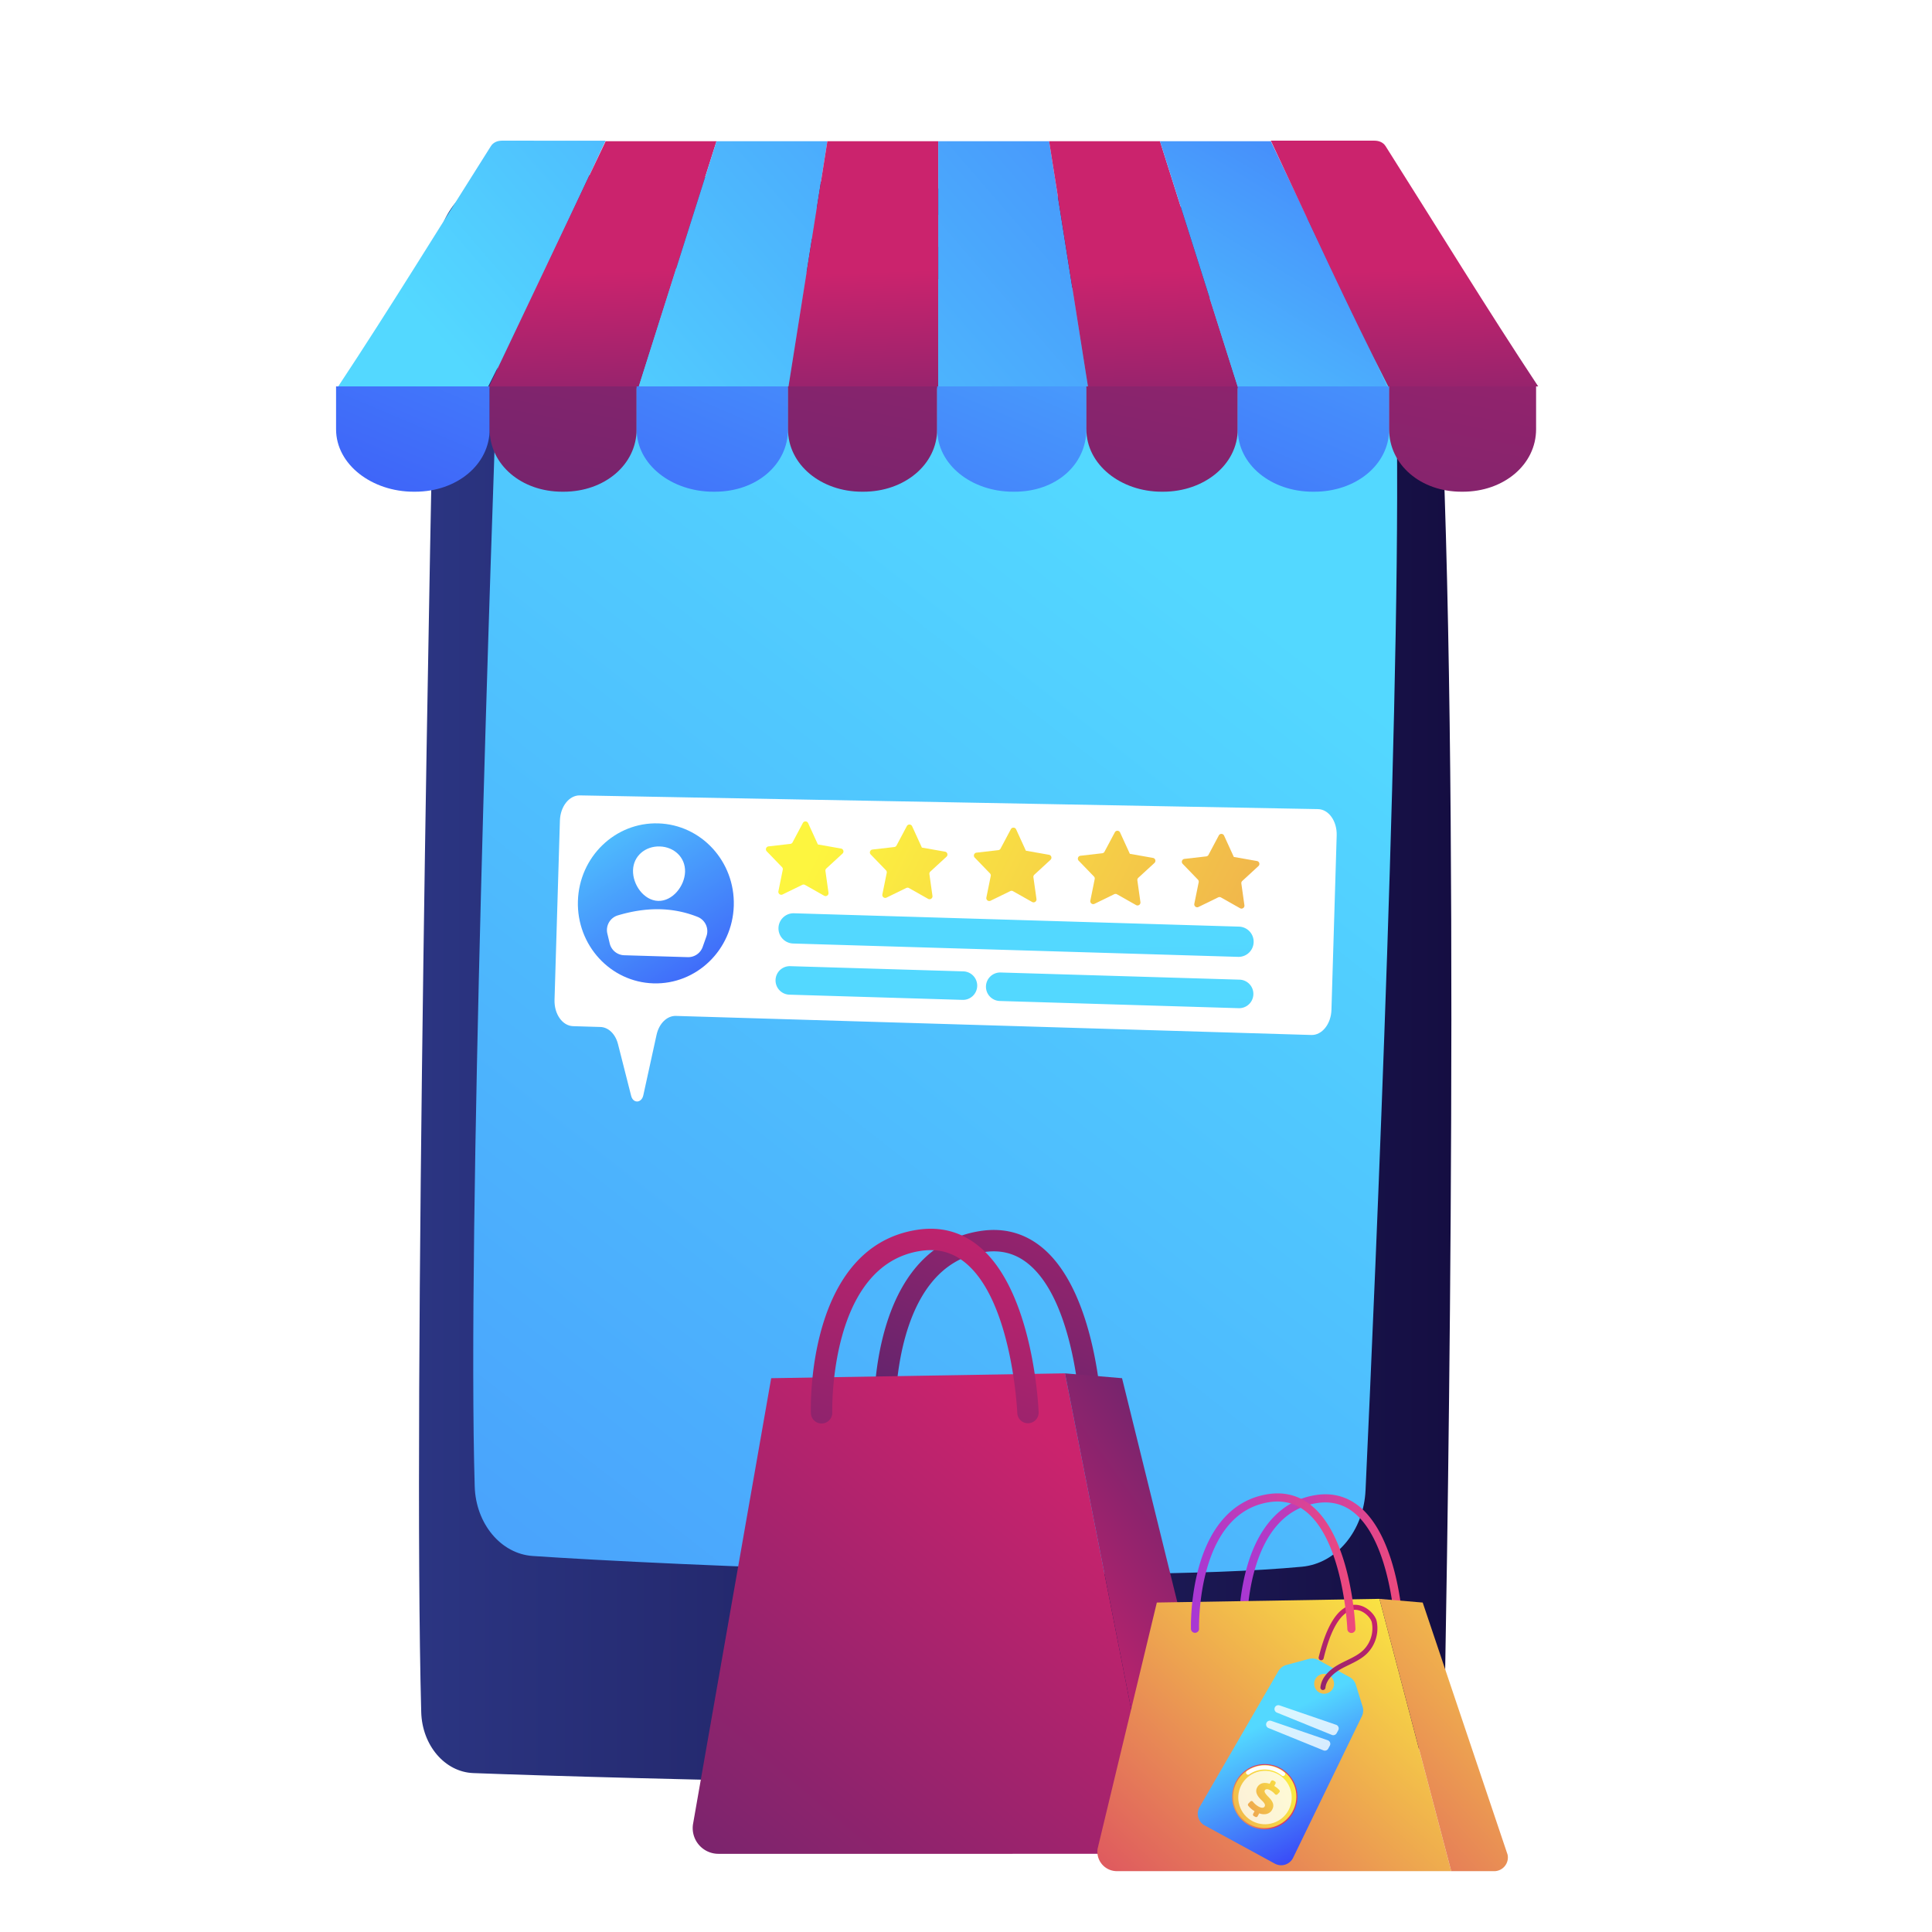 <svg xmlns="http://www.w3.org/2000/svg" xmlns:xlink="http://www.w3.org/1999/xlink" viewBox="0 0 3710 3710"><defs><style>.cls-1,.cls-22,.cls-4{fill:#fff;}.cls-2{fill:url(#linear-gradient);}.cls-3{fill:url(#linear-gradient-2);}.cls-4{opacity:0.5;}.cls-5{fill:url(#linear-gradient-3);}.cls-6{fill:url(#linear-gradient-4);}.cls-7{fill:url(#linear-gradient-5);}.cls-8{fill:url(#linear-gradient-6);}.cls-9{fill:url(#linear-gradient-7);}.cls-10{fill:url(#linear-gradient-8);}.cls-11{fill:url(#linear-gradient-9);}.cls-12{fill:url(#linear-gradient-10);}.cls-13{fill:url(#linear-gradient-11);}.cls-14{fill:url(#linear-gradient-12);}.cls-15{fill:url(#linear-gradient-13);}.cls-16{fill:url(#linear-gradient-14);}.cls-17{fill:url(#linear-gradient-15);}.cls-18{fill:url(#linear-gradient-16);}.cls-19{fill:url(#linear-gradient-17);}.cls-20{fill:url(#linear-gradient-18);}.cls-21{fill:url(#linear-gradient-19);}.cls-22{opacity:0.78;}.cls-23{fill:url(#linear-gradient-20);}.cls-24{fill:url(#linear-gradient-21);}.cls-25{fill:url(#linear-gradient-22);}.cls-26{fill:url(#linear-gradient-23);}.cls-27{fill:url(#linear-gradient-24);}.cls-28{fill:url(#linear-gradient-25);}.cls-29{fill:url(#linear-gradient-26);}.cls-30{fill:url(#linear-gradient-27);}.cls-31{fill:url(#linear-gradient-28);}.cls-32{fill:url(#linear-gradient-29);}.cls-33{fill:url(#linear-gradient-30);}.cls-34{fill:url(#linear-gradient-31);}.cls-35{fill:url(#linear-gradient-32);}.cls-36{fill:url(#linear-gradient-33);}.cls-37{fill:url(#linear-gradient-34);}.cls-38{fill:url(#linear-gradient-35);}.cls-39{fill:url(#linear-gradient-36);}.cls-40{fill:url(#linear-gradient-37);}.cls-41{fill:url(#linear-gradient-38);}.cls-42{fill:url(#linear-gradient-39);}.cls-43{fill:url(#linear-gradient-40);}</style><linearGradient id="linear-gradient" x1="804.61" y1="1882.28" x2="2787.1" y2="1882.28" gradientUnits="userSpaceOnUse"><stop offset="0" stop-color="#2b3582"/><stop offset="1" stop-color="#150e42"/></linearGradient><linearGradient id="linear-gradient-2" x1="2307.59" y1="1094.19" x2="-1775.59" y2="6317.58" gradientUnits="userSpaceOnUse"><stop offset="0" stop-color="#53d8ff"/><stop offset="1" stop-color="#3840f7"/></linearGradient><linearGradient id="linear-gradient-3" x1="351.94" y1="1431.81" x2="18.35" y2="1925.64" gradientTransform="matrix(-1, -0.03, -0.03, 1, 1510.01, 86.19)" xlink:href="#linear-gradient-2"/><linearGradient id="linear-gradient-4" x1="248.07" y1="1723.3" x2="179.59" y2="2842.95" gradientTransform="matrix(-1, -0.03, -0.03, 1, 2251.68, 108.45)" xlink:href="#linear-gradient-2"/><linearGradient id="linear-gradient-5" x1="46.46" y1="1816.4" x2="-4.93" y2="2656.73" gradientTransform="matrix(-1, -0.03, -0.03, 1, 2251.68, 108.45)" xlink:href="#linear-gradient-2"/><linearGradient id="linear-gradient-6" x1="513.96" y1="1814.45" x2="467.35" y2="2576.48" gradientTransform="matrix(-1, -0.03, -0.03, 1, 2251.68, 108.45)" xlink:href="#linear-gradient-2"/><linearGradient id="linear-gradient-7" x1="1586.43" y1="1575.18" x2="3686.38" y2="2558.4" gradientTransform="translate(16.31 41.44) rotate(1.72)" gradientUnits="userSpaceOnUse"><stop offset="0" stop-color="#fdf53f"/><stop offset="1" stop-color="#d93c65"/></linearGradient><linearGradient id="linear-gradient-8" x1="1622.34" y1="1498.47" x2="3722.29" y2="2481.68" xlink:href="#linear-gradient-7"/><linearGradient id="linear-gradient-9" x1="1658.26" y1="1421.76" x2="3758.2" y2="2404.97" xlink:href="#linear-gradient-7"/><linearGradient id="linear-gradient-10" x1="1694.18" y1="1345.04" x2="3794.13" y2="2328.26" xlink:href="#linear-gradient-7"/><linearGradient id="linear-gradient-11" x1="1730.09" y1="1268.33" x2="3830.05" y2="2251.55" xlink:href="#linear-gradient-7"/><linearGradient id="linear-gradient-12" x1="2172.3" y1="1991.29" x2="1793.81" y2="2907.89" gradientUnits="userSpaceOnUse"><stop offset="0" stop-color="#cb236d"/><stop offset="1" stop-color="#4c246d"/></linearGradient><linearGradient id="linear-gradient-13" x1="2091.2" y1="2822.66" x2="1027" y2="4080.88" xlink:href="#linear-gradient-12"/><linearGradient id="linear-gradient-14" x1="2007.09" y1="3234.5" x2="2571.22" y2="2828.52" xlink:href="#linear-gradient-12"/><linearGradient id="linear-gradient-15" x1="1910.06" y1="2267.11" x2="1533.77" y2="3378.35" xlink:href="#linear-gradient-12"/><linearGradient id="linear-gradient-16" x1="2378.77" y1="3003.38" x2="2694.74" y2="3003.38" gradientUnits="userSpaceOnUse"><stop offset="0" stop-color="#a737d5"/><stop offset="1" stop-color="#ef497a"/></linearGradient><linearGradient id="linear-gradient-17" x1="2769" y1="3049.62" x2="2091.35" y2="3780.42" gradientTransform="matrix(1, 0, 0, 1, 0, 0)" xlink:href="#linear-gradient-7"/><linearGradient id="linear-gradient-18" x1="3132.82" y1="2998.35" x2="2368.81" y2="3689.28" gradientTransform="matrix(1, 0, 0, 1, 0, 0)" xlink:href="#linear-gradient-7"/><linearGradient id="linear-gradient-19" x1="1600.97" y1="2860.72" x2="1830.96" y2="3023.16" gradientTransform="translate(2388.46 31.45) rotate(28.57)" xlink:href="#linear-gradient-2"/><linearGradient id="linear-gradient-20" x1="1584.55" y1="3082.6" x2="1668.68" y2="2984.95" gradientTransform="matrix(-0.32, 0.95, -0.95, -0.32, 5789.67, 2824.09)" xlink:href="#linear-gradient-7"/><linearGradient id="linear-gradient-21" x1="1716.22" y1="2913.73" x2="1467.44" y2="3289.56" gradientTransform="translate(3356.89 159.64) rotate(45)" xlink:href="#linear-gradient-7"/><linearGradient id="linear-gradient-22" x1="1708.79" y1="2924.5" x2="1576.33" y2="3146.89" gradientTransform="translate(2388.46 31.45) rotate(28.57)" xlink:href="#linear-gradient-7"/><linearGradient id="linear-gradient-23" x1="1652.8" y1="2580.47" x2="1748.36" y2="2936.63" gradientTransform="translate(2388.46 31.45) rotate(28.57)" xlink:href="#linear-gradient-12"/><linearGradient id="linear-gradient-24" x1="2286.91" y1="3001.61" x2="2602.88" y2="3001.61" xlink:href="#linear-gradient-16"/><linearGradient id="linear-gradient-25" x1="813.12" y1="620.43" x2="2935.63" y2="-1213.98" xlink:href="#linear-gradient-2"/><linearGradient id="linear-gradient-26" x1="1157.07" y1="522.12" x2="1172.21" y2="1075.96" xlink:href="#linear-gradient-12"/><linearGradient id="linear-gradient-27" x1="1027.75" y1="868.77" x2="3150.26" y2="-965.64" xlink:href="#linear-gradient-2"/><linearGradient id="linear-gradient-28" x1="1658.03" y1="522.23" x2="1673.29" y2="1080.85" xlink:href="#linear-gradient-12"/><linearGradient id="linear-gradient-29" x1="1241.94" y1="1116.61" x2="3364.45" y2="-717.81" xlink:href="#linear-gradient-2"/><linearGradient id="linear-gradient-30" x1="2196.53" y1="521.31" x2="2211.92" y2="1084.71" xlink:href="#linear-gradient-12"/><linearGradient id="linear-gradient-31" x1="2151.45" y1="988.6" x2="2986.34" y2="-369.57" xlink:href="#linear-gradient-2"/><linearGradient id="linear-gradient-32" x1="2697.48" y1="519.03" x2="2712.93" y2="1084.34" xlink:href="#linear-gradient-12"/><linearGradient id="linear-gradient-33" x1="1339.41" y1="-490.79" x2="533.91" y2="1402.42" xlink:href="#linear-gradient-2"/><linearGradient id="linear-gradient-34" x1="1358.79" y1="-725.07" x2="899.25" y2="1781.47" xlink:href="#linear-gradient-12"/><linearGradient id="linear-gradient-35" x1="1826.46" y1="-283.57" x2="1020.97" y2="1609.65" xlink:href="#linear-gradient-2"/><linearGradient id="linear-gradient-36" x1="1915.12" y1="-623.07" x2="1455.59" y2="1883.46" xlink:href="#linear-gradient-12"/><linearGradient id="linear-gradient-37" x1="2313.53" y1="-76.34" x2="1508.03" y2="1816.87" xlink:href="#linear-gradient-2"/><linearGradient id="linear-gradient-38" x1="2471.46" y1="-521.08" x2="2011.93" y2="1985.47" xlink:href="#linear-gradient-12"/><linearGradient id="linear-gradient-39" x1="2937.32" y1="-181.84" x2="2131.82" y2="1711.37" xlink:href="#linear-gradient-2"/><linearGradient id="linear-gradient-40" x1="3029.89" y1="-418.7" x2="2570.36" y2="2087.84" xlink:href="#linear-gradient-12"/></defs><title>e-commerce-icon</title><g id="Background"><rect class="cls-1" width="3710" height="3710"/></g><g id="Illustration"><path class="cls-2" d="M837,494.13c-10.43,492.56-44.29,2191.55-28.12,2793.63,1.71,63.78,45.41,115,99.94,117.06,269.66,10.33,1258.22,36.49,1699.29,14.85,91.87-4.51,164.93-91.57,166.83-199.11,9.17-517,29.39-1971.11-18.67-2637.25C2750.54,503.5,2697,439.94,2628.86,432,2335.19,397.6,1342.38,313.59,961.32,342.52,892.59,347.73,838.74,413.59,837,494.13Z"/><path class="cls-3" d="M957.35,645.25c-14.51,397.56-60.29,1720.16-45.76,2209.23,2.12,71.49,50.28,129.29,111.32,133.46,251.31,17.21,1108.72,55.15,1477.33,20.62,66.38-6.22,118.46-69,122-146.81C2641,2456.16,2694.6,1224.63,2680.67,741c-2.23-77.14-53.31-140.15-119-147-271.89-28.56-1183-96.5-1496.21-76.51C1006.64,521.23,959.87,576.42,957.35,645.25Z"/><path class="cls-4" d="M1503.47,428.58h0c0,15.12,10.07,27.58,23,28.37,63.7,3.9,243.12,14.95,323.3,20.39,15.81,1.07,28.22-15.56,25.22-33.74l-.51-3.11c-2-12.41-10.85-21.75-21.61-22.91-54.2-5.81-217.75-21.92-326.11-17.4C1513.71,400.73,1503.47,413.35,1503.47,428.58Z"/><path class="cls-1" d="M2566.82,1604.23l-10.05,334.94c-.82,27.29-18.11,48.92-38.63,48.3l-1220.2-36.61c-17-.51-32.37,14.48-37.17,36.35l-25.41,116c-3.37,15.38-19.56,16.17-23.37,1.15l-25.26-99.38c-4.91-19.32-18.35-32.4-33.76-32.87l-52.45-1.57c-20.52-.61-36.48-23.24-35.66-50.54l10.33-344.3c.81-27.13,17.91-48.69,38.31-48.31l1417.34,26.33C2551.49,1554.07,2567.65,1576.77,2566.82,1604.23Z"/><path class="cls-5" d="M1109.75,1730.24c-2.54,84.83,62.4,155.61,145.06,158.09s151.72-64.28,154.27-149.11-62.4-155.62-145.06-158.1S1112.3,1645.4,1109.75,1730.24Z"/><path class="cls-1" d="M1315.51,1674.09c-.83,27.6-24.09,56.71-51.69,55.89s-49.06-31.29-48.24-58.89,23.79-46.49,51.38-45.66S1316.33,1646.5,1315.51,1674.09Z"/><path class="cls-1" d="M1198.63,1834.35l122,3.66a29.54,29.54,0,0,0,28.73-19.68l7.18-20.32a29.51,29.51,0,0,0-16.72-37.23c-49.09-19.64-100.48-18.85-153.58-2.93a29.41,29.41,0,0,0-19.91,35.07l4.5,18.78A29.53,29.53,0,0,0,1198.63,1834.35Z"/><path class="cls-6" d="M1494.91,1781.91a29.06,29.06,0,0,0,28.16,29.91l854.38,25.63a29,29,0,0,0,29.9-28.16h0a29,29,0,0,0-28.16-29.9l-854.38-25.64a29,29,0,0,0-29.9,28.16Z"/><path class="cls-7" d="M2406.83,1909.41a27.38,27.38,0,0,0-26.54-28.18l-458.77-13.76a27.36,27.36,0,0,0-28.18,26.53h0a27.37,27.37,0,0,0,26.54,28.18L2378.65,1936a27.37,27.37,0,0,0,28.18-26.54Z"/><path class="cls-8" d="M1876.5,1893.5a27.36,27.36,0,0,0-26.53-28.18l-332.51-10a27.37,27.37,0,0,0-28.18,26.54h0a27.38,27.38,0,0,0,26.54,28.18l332.5,10a27.36,27.36,0,0,0,28.18-26.53Z"/><path class="cls-9" d="M1617.86,1639.14a5.63,5.63,0,0,0-2.83-9.7l-44.44-7.82-18.75-41a5.63,5.63,0,0,0-10.09-.31L1522,1617.5a5.64,5.64,0,0,1-4.33,3l-41.88,4.81a5.63,5.63,0,0,0-3.41,9.5l29.3,30.32a5.65,5.65,0,0,1,1.46,5l-8.37,41.33a5.63,5.63,0,0,0,8,6.17l37.89-18.49a5.65,5.65,0,0,1,5.24.16l36.71,20.73a5.64,5.64,0,0,0,8.35-5.69l-5.88-41.75a5.61,5.61,0,0,1,1.77-4.93Z"/><path class="cls-10" d="M1817.54,1645.13a5.62,5.62,0,0,0-2.83-9.69l-44.44-7.83-18.75-41a5.63,5.63,0,0,0-10.09-.31l-19.79,37.24a5.64,5.64,0,0,1-4.33,3l-41.88,4.81a5.63,5.63,0,0,0-3.41,9.5l29.29,30.32a5.64,5.64,0,0,1,1.47,5l-8.37,41.32a5.63,5.63,0,0,0,8,6.17l37.89-18.49a5.65,5.65,0,0,1,5.24.16l36.71,20.73a5.64,5.64,0,0,0,8.35-5.69l-5.88-41.75a5.61,5.61,0,0,1,1.77-4.93Z"/><path class="cls-11" d="M2017.22,1651.12a5.62,5.62,0,0,0-2.83-9.69L1970,1633.6l-18.75-41a5.63,5.63,0,0,0-10.09-.3l-19.79,37.23a5.64,5.64,0,0,1-4.33,3l-41.88,4.81a5.63,5.63,0,0,0-3.41,9.5l29.29,30.33a5.61,5.61,0,0,1,1.47,5l-8.37,41.32a5.64,5.64,0,0,0,8,6.18l37.89-18.49a5.62,5.62,0,0,1,5.24.15l36.71,20.73a5.64,5.64,0,0,0,8.35-5.69l-5.88-41.74a5.62,5.62,0,0,1,1.77-4.94Z"/><path class="cls-12" d="M2216.9,1657.11a5.63,5.63,0,0,0-2.83-9.69l-44.44-7.83-18.75-41a5.63,5.63,0,0,0-10.09-.3L2121,1635.48a5.64,5.64,0,0,1-4.33,3l-41.88,4.81a5.63,5.63,0,0,0-3.41,9.51l29.29,30.32a5.61,5.61,0,0,1,1.47,5l-8.37,41.32a5.64,5.64,0,0,0,8,6.18l37.89-18.49a5.62,5.62,0,0,1,5.24.15L2181.6,1738a5.63,5.63,0,0,0,8.35-5.68l-5.88-41.75a5.63,5.63,0,0,1,1.77-4.94Z"/><path class="cls-13" d="M2416.58,1663.1a5.63,5.63,0,0,0-2.83-9.69l-44.44-7.82-18.75-41a5.63,5.63,0,0,0-10.09-.3l-19.79,37.23a5.62,5.62,0,0,1-4.33,3l-41.88,4.81a5.63,5.63,0,0,0-3.41,9.51l29.29,30.32a5.61,5.61,0,0,1,1.47,5l-8.37,41.32a5.64,5.64,0,0,0,8,6.18l37.89-18.49a5.65,5.65,0,0,1,5.24.16l36.71,20.73a5.64,5.64,0,0,0,8.35-5.69l-5.88-41.75a5.6,5.6,0,0,1,1.77-4.93Z"/><path class="cls-14" d="M1698.87,2735.85a20.52,20.52,0,0,1-20.5-19.89c-.4-13-7.46-319.26,203.88-352,44.93-7,85,3.72,119,31.74,104.31,86,114.12,309.33,114.49,318.79a20.52,20.52,0,0,1-41,1.6c-.09-2.14-9.47-214.51-99.62-288.75-24.91-20.51-53.21-28-86.56-22.82-175.86,27.21-169.22,307.31-169.13,310.13a20.52,20.52,0,0,1-19.87,21.15Z"/><path class="cls-15" d="M1330.72,3503.28l150.18-856.73,564.18-9.32,181.84,922.64H1379.57A49.38,49.38,0,0,1,1330.72,3503.28Z"/><path class="cls-16" d="M2154.65,2646.55l-109.57-9.32,181.84,922.64H2335.7a34.77,34.77,0,0,0,34-41.86Z"/><path class="cls-17" d="M1577.64,2733.52a20.52,20.52,0,0,1-20.5-19.89c-.41-13-7.46-319.26,203.88-352,44.94-7,85,3.73,119,31.75,104.31,86,114.12,309.33,114.49,318.79a20.52,20.52,0,0,1-41,1.6c-.09-2.14-9.46-214.51-99.61-288.75-24.92-20.51-53.22-28-86.56-22.83-175.87,27.22-169.23,307.32-169.14,310.14a20.53,20.53,0,0,1-19.88,21.15Z"/><path class="cls-18" d="M2386.63,3137.28a7.79,7.79,0,0,1-7.79-7.55c-.07-2.37-1.61-58.86,15.3-119.16,22.85-81.46,68.71-129.74,132.62-139.63,31.78-4.92,60.06,2.6,84,22.37,76.39,63,83.66,228.84,83.93,235.88a7.8,7.8,0,1,1-15.58.6c-.06-1.65-7.27-166-78.28-224.46-20.4-16.8-44.52-23.19-71.72-19-140,21.66-134.79,240.7-134.72,242.91a7.8,7.8,0,0,1-7.56,8Z"/><path class="cls-19" d="M2107.66,3550.32l113.8-473,427.5-7.06,137.79,522.89H2144.68A37.42,37.42,0,0,1,2107.66,3550.32Z"/><path class="cls-20" d="M2732,3077.37l-83-7.06,137.79,522.89h82.43a26.34,26.34,0,0,0,25.79-31.71Z"/><path class="cls-21" d="M2616.59,3277.12l-12.9-41.81a25.49,25.49,0,0,0-12.17-14.88l-59.67-32.5a25.52,25.52,0,0,0-18.82-2.23l-42.75,11.48a25.5,25.5,0,0,0-15.45,11.85l-151.34,261.16a25.52,25.52,0,0,0,9.88,35.2L2448,3578.7a25.51,25.51,0,0,0,35.15-11.25l132-271.66A25.52,25.52,0,0,0,2616.59,3277.12Zm-80.05-25.68a19.06,19.06,0,1,1,21.1-6.23A19.08,19.08,0,0,1,2536.54,3251.44Z"/><path class="cls-22" d="M2457.2,3274.87l108.53,37.24a7.36,7.36,0,0,1,4.08,10.49l-3.06,5.63a7.36,7.36,0,0,1-9.24,3.3L2452,3288.67a7.37,7.37,0,0,1-3.7-10.35h0A7.37,7.37,0,0,1,2457.2,3274.87Z"/><path class="cls-22" d="M2441.05,3304.54l108.53,37.23a7.36,7.36,0,0,1,4.08,10.49l-3.06,5.63a7.37,7.37,0,0,1-9.25,3.3l-105.46-42.86a7.36,7.36,0,0,1-3.7-10.35h0A7.35,7.35,0,0,1,2441.05,3304.54Z"/><circle class="cls-23" cx="2428.63" cy="3450.04" r="62.72" transform="translate(-1386.85 5250.9) rotate(-80.12)"/><circle class="cls-24" cx="2428.63" cy="3450.04" r="60.64" transform="translate(-876.54 827.66) rotate(-16.43)"/><path class="cls-1" d="M2463.83,3410.43a4,4,0,0,1-2.46-.87,52.09,52.09,0,0,0-62.38-2.33,3.92,3.92,0,1,1-4.45-6.45,59.94,59.94,0,0,1,71.75,2.68,3.92,3.92,0,0,1-2.46,7Z"/><circle class="cls-22" cx="2429.16" cy="3451.83" r="51.32" transform="translate(-1674.17 4441.11) rotate(-68.42)"/><path class="cls-25" d="M2406.49,3482.93l2.67-4.9a45.64,45.64,0,0,1-12.14-10.48,3.25,3.25,0,0,1,.26-4.21l3.73-3.88a3.25,3.25,0,0,1,4.9.24,37.87,37.87,0,0,0,11.25,9.59c4.92,2.68,9.5,3,11.37-.41,1.68-3.09-.16-6.47-6-12-8.31-8-13-16.06-8.32-24.66,4.23-7.76,13.13-10.59,23.84-6.81l2.67-4.91a3.25,3.25,0,0,1,4.41-1.3l2.88,1.57a3.25,3.25,0,0,1,1.3,4.41l-2.39,4.41a41.66,41.66,0,0,1,9.83,7.89,3.23,3.23,0,0,1-.09,4.4l-3.44,3.6a3.24,3.24,0,0,1-4.81-.12,34,34,0,0,0-9.64-7.77c-5.84-3.18-8.83-1.67-10,.5-1.46,2.67,1,6.42,7.37,12.89,9.08,9.16,11.13,16.12,6.72,24.22-4,7.42-13.19,11.1-24.78,6.95l-3,5.49a3.25,3.25,0,0,1-4.41,1.3l-2.88-1.57A3.25,3.25,0,0,1,2406.49,3482.93Z"/><path class="cls-26" d="M2538.11,3244.8a4.82,4.82,0,0,1-2.49-4.75c2.31-21.55,21-36,36.2-44.35,4.64-2.55,9.47-4.89,14.13-7.16,11.89-5.78,23.12-11.23,32-19.83a58.66,58.66,0,0,0,16.28-53.38c-1.74-8.11-15.45-23.76-31.74-24-14.2-.19-41,11.68-60.79,93.35a4.83,4.83,0,0,1-9.38-2.28c20.33-83.76,49.45-101,70.3-100.72s38.33,18.91,41.05,31.61a68.52,68.52,0,0,1-19,62.35c-10,9.66-22.46,15.71-34.5,21.56-4.56,2.22-9.28,4.51-13.72,6.94-10.82,5.92-29.27,18.59-31.24,36.92a4.82,4.82,0,0,1-5.31,4.28A4.87,4.87,0,0,1,2538.11,3244.8Z"/><path class="cls-27" d="M2294.77,3135.52A7.79,7.79,0,0,1,2287,3128c-.07-2.37-1.61-58.86,15.3-119.16,22.85-81.45,68.71-129.74,132.62-139.63,31.78-4.92,60,2.61,84,22.37,76.39,63,83.66,228.85,83.93,235.88a7.8,7.8,0,1,1-15.58.6c-.06-1.65-7.28-166-78.28-224.45-20.4-16.81-44.53-23.2-71.72-19-140,21.66-134.79,240.69-134.73,242.9a7.78,7.78,0,0,1-7.55,8Z"/><path class="cls-28" d="M964,270.13c-8.68,0-16.76,3.22-21.4,10.56C844.89,434.86,747.18,594.52,649.48,742h288c75.14-147.45,150.29-311.75,225.43-471.84Z"/><path class="cls-29" d="M1225.58,745.53h-288L1163,271.22h212.91Q1300.72,508.37,1225.58,745.53Z"/><path class="cls-30" d="M1513.62,745.53h-288q75.14-237.15,150.29-474.31h212.9Z"/><path class="cls-31" d="M1801.67,745.53H1513.62l75.15-474.31h212.9Z"/><path class="cls-32" d="M2089.72,745.53h-288V271.22h212.91Q2052.14,508.37,2089.72,745.53Z"/><path class="cls-33" d="M2377.77,745.53H2089.72q-37.56-237.15-75.14-474.31h212.9Q2302.63,508.37,2377.77,745.53Z"/><path class="cls-34" d="M2665.82,745.53H2377.77q-75.15-237.15-150.29-474.31h212.91Q2553.1,508.37,2665.82,745.53Z"/><path class="cls-35" d="M2660.76,280.69c-4.65-7.34-12.73-10.56-21.41-10.56h-199c75.14,160.09,150.28,324.39,225.43,471.84h288C2856.17,594.52,2758.46,434.86,2660.76,280.69Z"/><path class="cls-36" d="M645.34,742v82.16c0,68.44,69.52,120.06,148.85,120.06h3.09c79.33,0,143-51.62,143-120.06V742Z"/><path class="cls-37" d="M940.24,742v82.16c0,68.44,61.31,120.06,139.31,120.06h3c78,0,139.92-51.62,139.92-120.06V742Z"/><path class="cls-38" d="M1222.5,742v82.16c0,68.44,67.92,120.06,147.25,120.06h3.09c79.33,0,140.35-51.62,140.35-120.06V742Z"/><path class="cls-39" d="M1513.19,742v82.16c0,68.44,63.93,120.06,141.92,120.06h3c78,0,141.51-51.62,141.51-120.06V742Z"/><path class="cls-40" d="M1799.66,742v82.16c0,68.44,66.32,120.06,145.65,120.06h3.09c79.33,0,137.74-51.62,137.74-120.06V742Z"/><path class="cls-41" d="M2086.14,742v82.16c0,68.44,66.54,120.06,144.53,120.06h3c78,0,143.12-51.62,143.12-120.06V742Z"/><path class="cls-42" d="M2376.83,742v82.16c0,68.44,64.71,120.06,144,120.06H2524c79.34,0,143.56-51.62,143.56-120.06V742Z"/><path class="cls-43" d="M2667.52,742v82.16c0,68.44,60.72,120.06,138.71,120.06h3c78,0,140.51-51.62,140.51-120.06V742Z"/></g></svg>